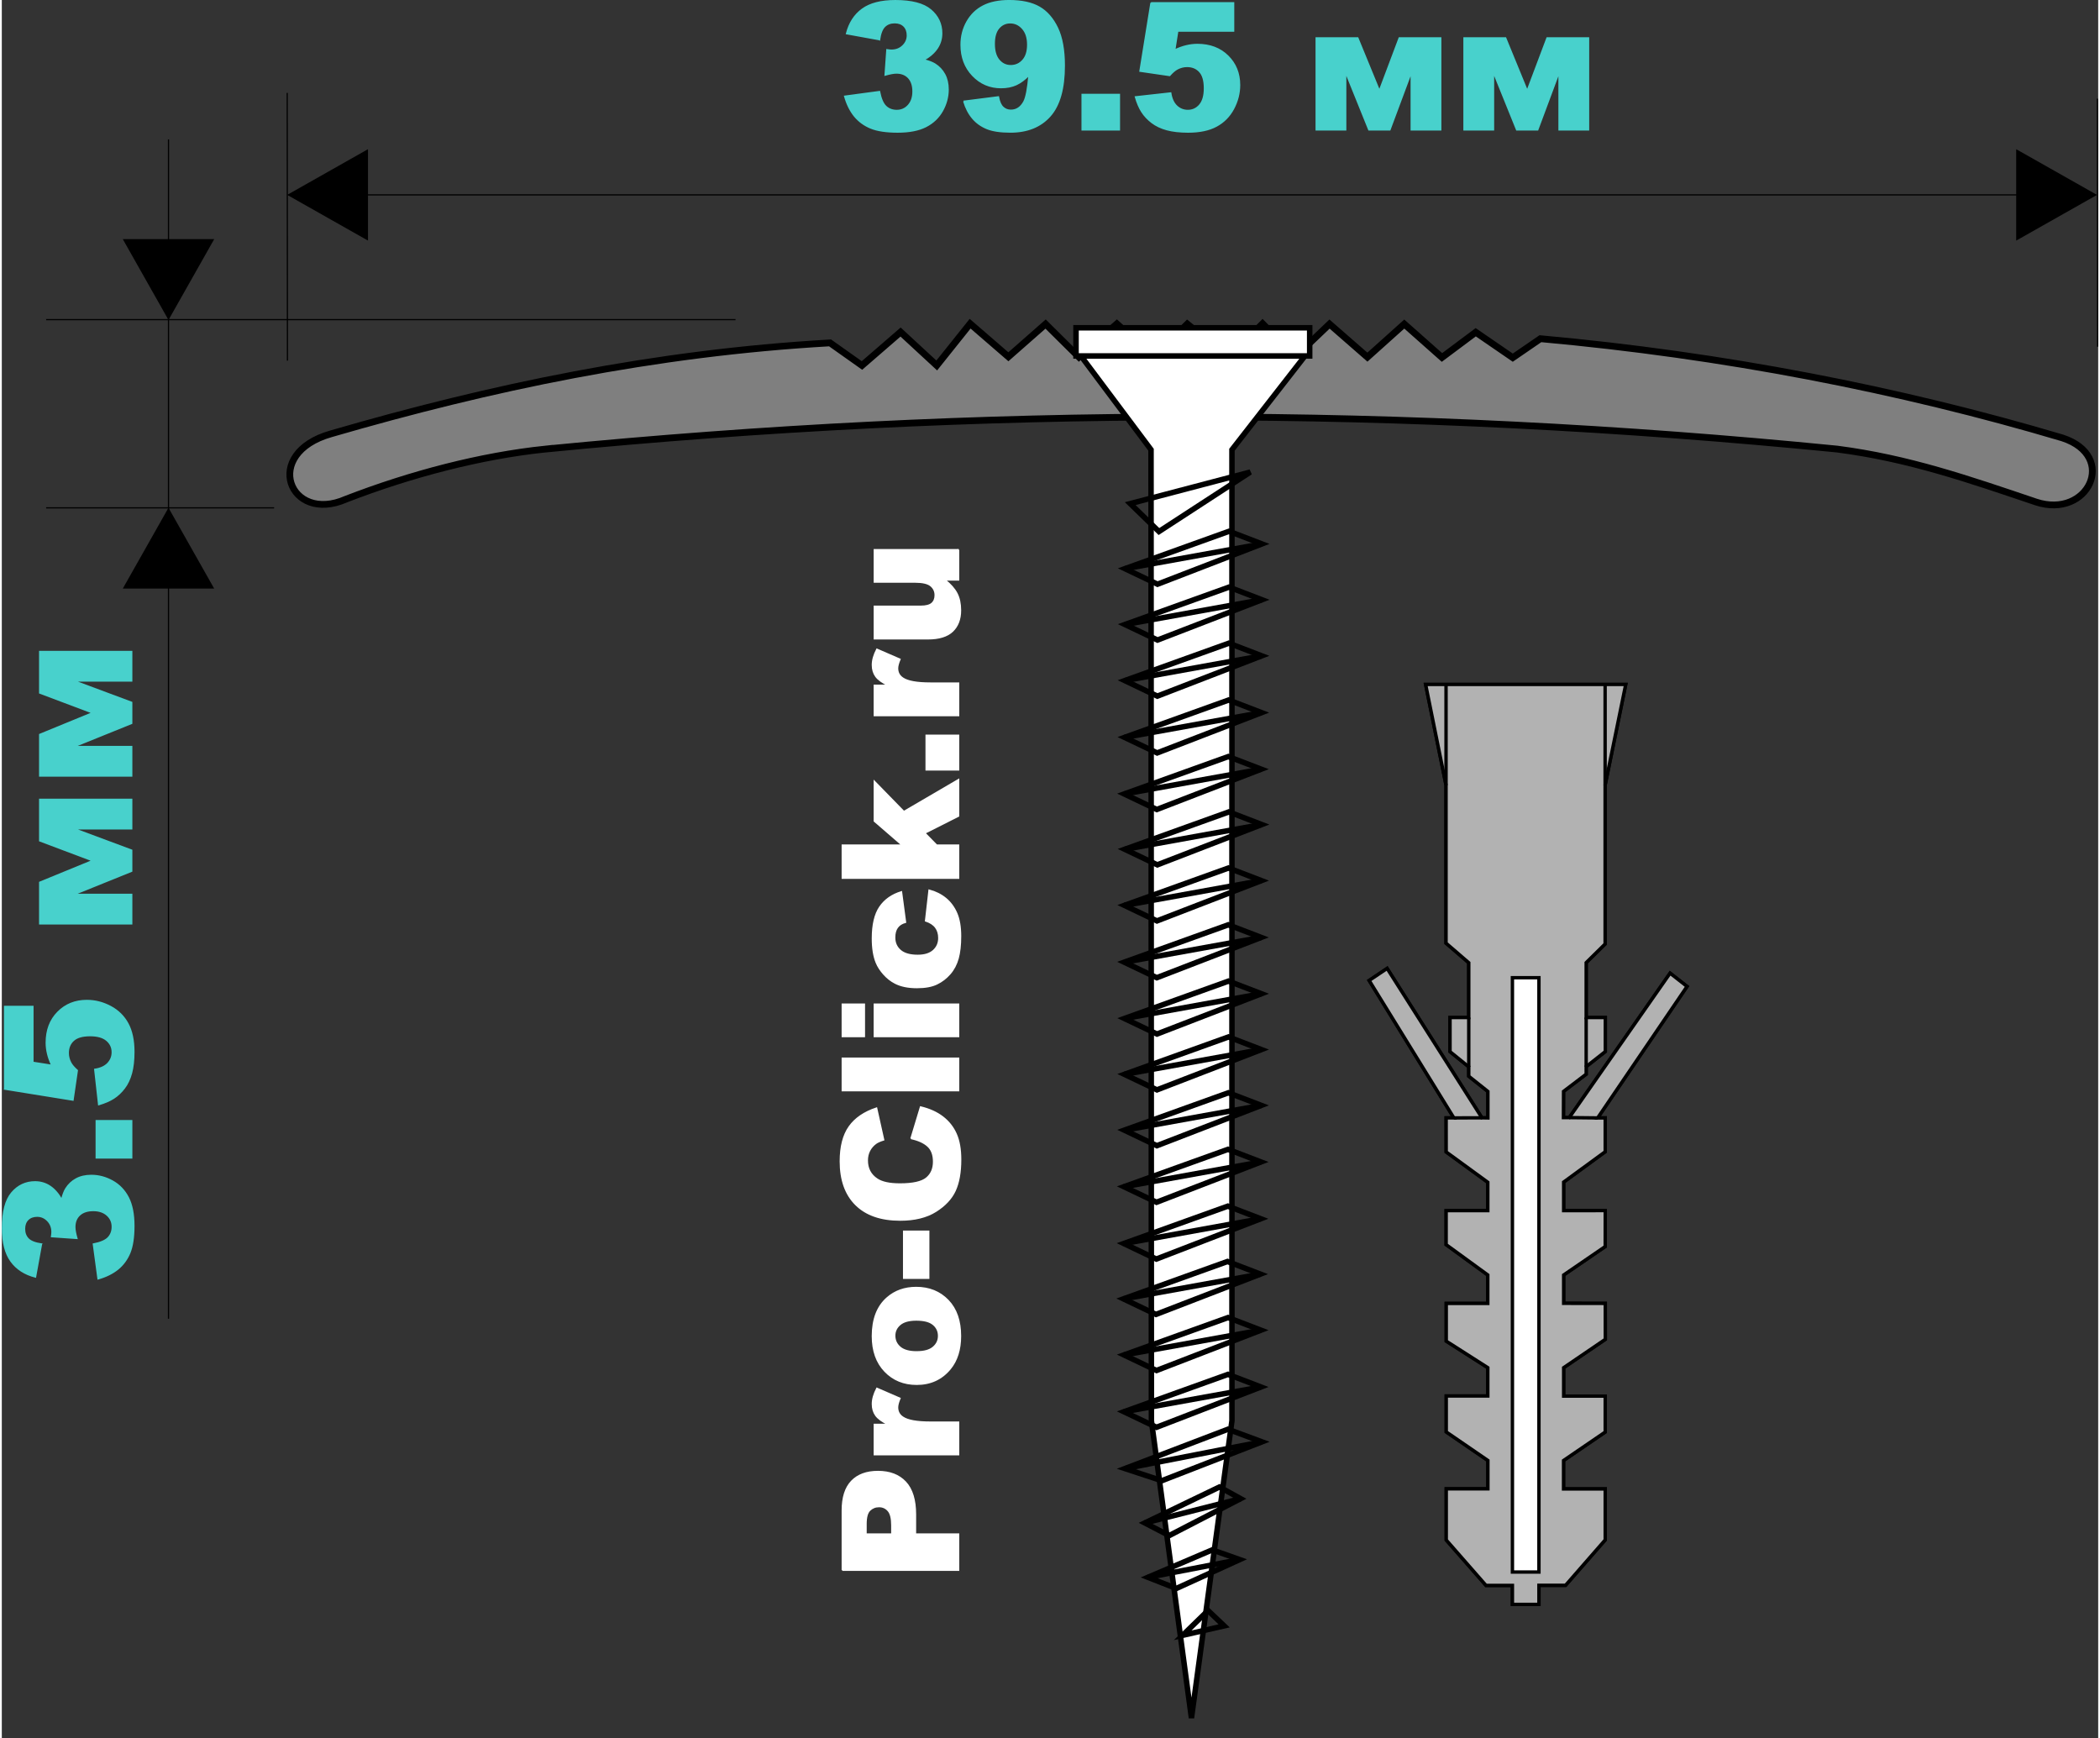 <?xml version="1.0" encoding="UTF-8"?>
<!DOCTYPE svg PUBLIC "-//W3C//DTD SVG 1.1//EN" "http://www.w3.org/Graphics/SVG/1.1/DTD/svg11.dtd">
<!-- Creator: CorelDRAW -->
<svg xmlns="http://www.w3.org/2000/svg" xml:space="preserve" width="331px" height="274px" style="shape-rendering:geometricPrecision; text-rendering:geometricPrecision; image-rendering:optimizeQuality; fill-rule:evenodd; clip-rule:evenodd"
viewBox="0 0 215.157 178.413"
 xmlns:xlink="http://www.w3.org/1999/xlink">
 <rect x="0" y="0" width="215.157" height="178.413" fill="#333333" stroke="none"/>
 <defs>
  <style type="text/css">
   <![CDATA[
    .str1 {stroke:black;stroke-width:0.122}
    .str2 {stroke:mediumturquoise;stroke-width:0.15}
    .str4 {stroke:white;stroke-width:0.15}
    .str5 {stroke:black;stroke-width:0.347}
    .str3 {stroke:black;stroke-width:0.563}
    .str0 {stroke:black;stroke-width:0.694}
    .fil5 {fill:none}
    .fil2 {fill:none;fill-rule:nonzero}
    .fil1 {fill:black}
    .fil0 {fill:#7F7F7F}
    .fil7 {fill:#B2B2B2}
    .fil4 {fill:white}
    .fil3 {fill:mediumturquoise;fill-rule:nonzero}
    .fil6 {fill:white;fill-rule:nonzero}
   ]]>
  </style>
 </defs>
 <g id="Слой_x0020_1">
  <path class="fil0 str0" d="M55.803 46.085c-6.646,0.696 -13.782,2.555 -20.487,5.146 -5.782,2.549 -8.709,-4.694 -1.499,-6.718 16.349,-4.751 33.126,-8.288 51.188,-9.323l3.276 2.319 3.962 -3.431 3.712 3.431 3.426 -4.288 3.926 3.395 3.819 -3.359 3.426 3.395 3.89 -3.413 3.801 3.413 3.426 -3.395 4.265 3.431 3.462 -3.466 3.355 3.395 3.515 -3.359 3.89 3.395 3.783 -3.395 3.868 3.429 3.466 -2.589 3.801 2.609 2.837 -1.947c18.714,1.692 36.821,5.205 53.572,10.184 5.734,1.871 2.653,8.351 -2.712,6.576 -6.901,-2.331 -13.085,-4.488 -20.415,-5.432 -44.416,-4.396 -87.676,-4.396 -132.555,0z"/>
  <polygon class="fil1 str1" points="12.522,60.345 21.692,60.345 17.107,52.237 "/>
  <line class="fil2 str1" x1="27.946" y1="52.12" x2="4.549" y2= "52.12" />
  <path class="fil3" d="M4.064 127.683l-0.613 3.371c-1.089,-0.281 -1.926,-0.819 -2.505,-1.617 -0.579,-0.798 -0.871,-1.924 -0.871,-3.383 0,-1.676 0.315,-2.887 0.949,-3.634 0.634,-0.747 1.432,-1.121 2.39,-1.121 0.564,0 1.074,0.152 1.529,0.454 0.458,0.305 0.858,0.762 1.201,1.375 0.125,-0.496 0.27,-0.875 0.434,-1.139 0.267,-0.424 0.619,-0.756 1.055,-0.992 0.434,-0.236 0.953,-0.356 1.559,-0.356 0.758,0 1.483,0.197 2.181,0.586 0.695,0.392 1.232,0.956 1.608,1.691 0.376,0.735 0.564,1.7 0.564,2.899 0,1.165 -0.139,2.086 -0.416,2.761 -0.279,0.675 -0.689,1.228 -1.222,1.665 -0.537,0.433 -1.21,0.768 -2.023,1.001l-0.479 -3.562c0.728,-0.141 1.235,-0.359 1.517,-0.654 0.279,-0.293 0.422,-0.669 0.422,-1.124 0,-0.478 -0.179,-0.879 -0.534,-1.196 -0.355,-0.317 -0.831,-0.478 -1.423,-0.478 -0.604,0 -1.071,0.155 -1.405,0.46 -0.331,0.308 -0.497,0.723 -0.497,1.249 0,0.278 0.073,0.663 0.212,1.153l-2.584 -0.182c0.03,-0.2 0.046,-0.353 0.046,-0.463 0,-0.469 -0.152,-0.858 -0.455,-1.171 -0.3,-0.311 -0.661,-0.466 -1.074,-0.466 -0.397,0 -0.716,0.116 -0.952,0.35 -0.237,0.233 -0.355,0.553 -0.355,0.962 0,0.421 0.13,0.762 0.385,1.025 0.258,0.263 0.71,0.439 1.356,0.535z"/>
  <polygon id="1" class="fil3" points="13.324,82.043 13.324,85.056 7.406,85.056 13.324,87.261 13.324,89.406 7.406,91.797 13.324,91.797 13.324,94.809 3.897,94.809 3.897,90.554 9.317,88.331 3.897,86.29 3.897,82.043 "/>
  <polygon id="12" class="fil3" points="13.324,66.872 13.324,69.884 7.406,69.884 13.324,72.089 13.324,74.235 7.406,76.626 13.324,76.626 13.324,79.638 3.897,79.638 3.897,75.383 9.317,73.159 3.897,71.118 3.897,66.872 "/>
  <polygon id="123" class="fil3" points="9.699,118.832 9.699,115.022 13.324,115.022 13.324,118.832 "/>
  <path id="1234" class="fil3" d="M0.296 111.765l0 -8.466 2.888 0 0 5.734 1.956 0.308c-0.191,-0.397 -0.334,-0.789 -0.428,-1.177 -0.094,-0.388 -0.142,-0.771 -0.142,-1.151 0,-1.285 0.394,-2.328 1.183,-3.126 0.789,-0.801 1.78,-1.201 2.975,-1.201 0.843,0 1.65,0.206 2.427,0.619 0.777,0.412 1.368,0.995 1.778,1.751 0.41,0.756 0.613,1.724 0.613,2.902 0,0.846 -0.082,1.572 -0.243,2.176 -0.164,0.603 -0.406,1.117 -0.731,1.542 -0.321,0.421 -0.688,0.765 -1.095,1.028 -0.41,0.263 -0.919,0.481 -1.529,0.657l-0.4 -3.607c0.585,-0.09 1.031,-0.293 1.338,-0.613 0.303,-0.323 0.458,-0.705 0.458,-1.147 0,-0.496 -0.191,-0.906 -0.573,-1.231 -0.382,-0.323 -0.952,-0.484 -1.711,-0.484 -0.777,0 -1.347,0.162 -1.708,0.49 -0.361,0.326 -0.54,0.762 -0.54,1.303 0,0.344 0.085,0.678 0.255,0.998 0.127,0.239 0.352,0.502 0.676,0.789l-0.443 3.036 -7.004 -1.129z"/>
  <path id="12345" class="fil2 str2" d="M4.064 127.683l-0.613 3.371c-1.089,-0.281 -1.926,-0.819 -2.505,-1.617 -0.579,-0.798 -0.871,-1.924 -0.871,-3.383 0,-1.676 0.315,-2.887 0.949,-3.634 0.634,-0.747 1.432,-1.121 2.39,-1.121 0.564,0 1.074,0.152 1.529,0.454 0.458,0.305 0.858,0.762 1.201,1.375 0.125,-0.496 0.27,-0.875 0.434,-1.139 0.267,-0.424 0.619,-0.756 1.055,-0.992 0.434,-0.236 0.953,-0.356 1.559,-0.356 0.758,0 1.483,0.197 2.181,0.586 0.695,0.392 1.232,0.956 1.608,1.691 0.376,0.735 0.564,1.7 0.564,2.899 0,1.165 -0.139,2.086 -0.416,2.761 -0.279,0.675 -0.689,1.228 -1.222,1.665 -0.537,0.433 -1.21,0.768 -2.023,1.001l-0.479 -3.562c0.728,-0.141 1.235,-0.359 1.517,-0.654 0.279,-0.293 0.422,-0.669 0.422,-1.124 0,-0.478 -0.179,-0.879 -0.534,-1.196 -0.355,-0.317 -0.831,-0.478 -1.423,-0.478 -0.604,0 -1.071,0.155 -1.405,0.46 -0.331,0.308 -0.497,0.723 -0.497,1.249 0,0.278 0.073,0.663 0.212,1.153l-2.584 -0.182c0.03,-0.2 0.046,-0.353 0.046,-0.463 0,-0.469 -0.152,-0.858 -0.455,-1.171 -0.3,-0.311 -0.661,-0.466 -1.074,-0.466 -0.397,0 -0.716,0.116 -0.952,0.35 -0.237,0.233 -0.355,0.553 -0.355,0.962 0,0.421 0.13,0.762 0.385,1.025 0.258,0.263 0.71,0.439 1.356,0.535z"/>
  <polygon id="123456" class="fil2 str2" points="13.324,82.043 13.324,85.056 7.406,85.056 13.324,87.261 13.324,89.406 7.406,91.797 13.324,91.797 13.324,94.809 3.897,94.809 3.897,90.554 9.317,88.331 3.897,86.29 3.897,82.043 "/>
  <polygon id="1234567" class="fil2 str2" points="13.324,66.872 13.324,69.884 7.406,69.884 13.324,72.089 13.324,74.235 7.406,76.626 13.324,76.626 13.324,79.638 3.897,79.638 3.897,75.383 9.317,73.159 3.897,71.118 3.897,66.872 "/>
  <polygon id="12345678" class="fil2 str2" points="9.699,118.832 9.699,115.022 13.324,115.022 13.324,118.832 "/>
  <path id="123456789" class="fil2 str2" d="M0.296 111.765l0 -8.466 2.888 0 0 5.734 1.956 0.308c-0.191,-0.397 -0.334,-0.789 -0.428,-1.177 -0.094,-0.388 -0.142,-0.771 -0.142,-1.151 0,-1.285 0.394,-2.328 1.183,-3.126 0.789,-0.801 1.78,-1.201 2.975,-1.201 0.843,0 1.65,0.206 2.427,0.619 0.777,0.412 1.368,0.995 1.778,1.751 0.41,0.756 0.613,1.724 0.613,2.902 0,0.846 -0.082,1.572 -0.243,2.176 -0.164,0.603 -0.406,1.117 -0.731,1.542 -0.321,0.421 -0.688,0.765 -1.095,1.028 -0.41,0.263 -0.919,0.481 -1.529,0.657l-0.4 -3.607c0.585,-0.09 1.031,-0.293 1.338,-0.613 0.303,-0.323 0.458,-0.705 0.458,-1.147 0,-0.496 -0.191,-0.906 -0.573,-1.231 -0.382,-0.323 -0.952,-0.484 -1.711,-0.484 -0.777,0 -1.347,0.162 -1.708,0.49 -0.361,0.326 -0.54,0.762 -0.54,1.303 0,0.344 0.085,0.678 0.255,0.998 0.127,0.239 0.352,0.502 0.676,0.789l-0.443 3.036 -7.004 -1.129z"/>
  <g id="_103658696">
   <polygon id="_103892704" class="fil4 str3" points="133.741,36.538 110.755,36.538 117.948,46.154 117.985,145.808 122.097,176.322 126.252,145.808 126.252,46.154 "/>
   <polygon id="_103893568" class="fil4 str3" points="110.249,33.641 134.23,33.641 134.23,36.531 110.249,36.531 "/>
   <polygon id="_103893592" class="fil5 str3" points="115.812,51.687 118.759,54.552 128.139,48.448 "/>
   <polygon id="_103893976" class="fil5 str3" points="115.275,58.364 125.952,54.527 129.326,55.823 118.612,59.958 "/>
   <polygon id="_103892104" class="fil5 str3" points="115.275,64.094 125.952,60.257 129.326,61.553 118.612,65.688 "/>
   <polygon id="_103893328" class="fil5 str3" points="115.256,69.849 125.933,66.013 129.307,67.308 118.593,71.444 "/>
   <polygon id="_103892032" class="fil5 str3" points="115.237,75.679 125.915,71.842 129.288,73.138 118.575,77.273 "/>
   <polygon id="_103892464" class="fil5 str3" points="115.201,81.484 125.879,77.647 129.252,78.942 118.537,83.078 "/>
   <polygon id="_103892824" class="fil5 str3" points="115.256,87.164 125.934,83.327 129.307,84.623 118.593,88.758 "/>
   <polygon id="_103893256" class="fil5 str3" points="115.219,92.919 125.896,89.083 129.271,90.378 118.556,94.513 "/>
   <polygon id="_103892920" class="fil5 str3" points="115.201,98.749 125.879,94.912 129.252,96.208 118.537,100.343 "/>
   <polygon id="_103893400" class="fil5 str3" points="115.219,104.529 125.896,100.692 129.271,101.987 118.556,106.123 "/>
   <polygon id="_103893952" class="fil5 str3" points="115.219,110.259 125.896,106.421 129.271,107.718 118.556,111.853 "/>
   <polygon id="_103893472" class="fil5 str3" points="115.21,115.989 125.888,112.152 129.261,113.447 118.547,117.583 "/>
   <polygon id="_103797064" class="fil5 str3" points="115.173,121.793 125.85,117.957 129.224,119.252 118.51,123.388 "/>
   <polygon id="_103796944" class="fil5 str3" points="115.155,127.623 125.832,123.787 129.206,125.082 118.491,129.217 "/>
   <polygon id="_103797712" class="fil5 str3" points="115.118,133.303 125.795,129.467 129.169,130.763 118.454,134.898 "/>
   <polygon id="_103796968" class="fil5 str3" points="115.173,139.058 125.85,135.222 129.224,136.517 118.51,140.653 "/>
   <polygon id="_103797424" class="fil5 str3" points="115.173,144.888 125.85,141.051 129.224,142.347 118.51,146.482 "/>
   <polygon id="_103796488" class="fil5 str3" points="115.275,150.718 119.053,151.965 129.326,147.977 125.841,146.682 "/>
   <polygon id="_103796320" class="fil5 str3" points="117.314,156.299 119.812,157.595 127.139,153.807 124.969,152.611 "/>
   <polygon id="_103795792" class="fil5 str3" points="117.629,161.88 120.544,163.024 127.046,160.061 124.229,159.064 "/>
   <polygon id="_103684168" class="fil5 str3" points="121.192,167.833 123.798,165.291 125.451,166.862 "/>
   <line id="_103892128" class="fil5 str3" x1="115.275" y1="58.364" x2="129.326" y2= "55.823" />
   <line id="_103796632" class="fil5 str3" x1="115.275" y1="64.094" x2="129.326" y2= "61.553" />
   <line id="_103682760" class="fil5 str3" x1="129.307" y1="67.308" x2="115.256" y2= "69.849" />
   <line id="_103683720" class="fil5 str3" x1="115.237" y1="75.679" x2="129.288" y2= "73.138" />
   <line id="_103684104" class="fil5 str3" x1="115.201" y1="81.484" x2="129.252" y2= "78.942" />
   <line id="_103686856" class="fil5 str3" x1="115.256" y1="87.164" x2="129.307" y2= "84.623" />
   <line id="_103892224" class="fil5 str3" x1="115.219" y1="92.919" x2="129.271" y2= "90.378" />
   <line id="_103893880" class="fil5 str3" x1="115.201" y1="98.749" x2="129.252" y2= "96.208" />
   <line id="_103419016" class="fil5 str3" x1="115.219" y1="104.529" x2="129.271" y2= "101.987" />
   <line id="_79920520" class="fil5 str3" x1="115.219" y1="110.259" x2="129.271" y2= "107.718" />
   <line id="_103795936" class="fil5 str3" x1="115.21" y1="115.989" x2="129.261" y2= "113.447" />
   <line id="_103658936" class="fil5 str3" x1="115.173" y1="121.793" x2="129.224" y2= "119.252" />
   <line id="_103685296" class="fil5 str3" x1="115.155" y1="127.623" x2="129.206" y2= "125.082" />
   <line id="_103796800" class="fil5 str3" x1="115.118" y1="133.303" x2="129.169" y2= "130.763" />
   <line id="_103658792" class="fil5 str3" x1="115.173" y1="139.058" x2="129.224" y2= "136.517" />
   <line id="_103658648" class="fil5 str3" x1="115.173" y1="144.888" x2="129.224" y2= "142.347" />
   <line id="_103687672" class="fil5 str3" x1="115.275" y1="150.718" x2="129.326" y2= "147.977" />
   <line id="_103658960" class="fil5 str3" x1="117.314" y1="156.299" x2="127.139" y2= "153.807" />
   <line id="_103697888" class="fil5 str3" x1="117.629" y1="161.88" x2="127.046" y2= "160.061" />
  </g>
  <path class="fil3" d="M90.073 4.064l-3.371 -0.613c0.281,-1.089 0.819,-1.926 1.617,-2.505 0.798,-0.579 1.924,-0.871 3.383,-0.871 1.676,0 2.887,0.315 3.634,0.949 0.747,0.634 1.121,1.432 1.121,2.39 0,0.564 -0.152,1.074 -0.454,1.529 -0.305,0.458 -0.762,0.858 -1.375,1.201 0.496,0.125 0.875,0.27 1.139,0.434 0.424,0.267 0.756,0.619 0.992,1.055 0.236,0.434 0.356,0.953 0.356,1.559 0,0.758 -0.197,1.483 -0.586,2.181 -0.392,0.695 -0.956,1.232 -1.691,1.608 -0.735,0.376 -1.7,0.564 -2.899,0.564 -1.165,0 -2.086,-0.139 -2.761,-0.416 -0.676,-0.279 -1.228,-0.689 -1.665,-1.222 -0.433,-0.537 -0.768,-1.21 -1.001,-2.023l3.562 -0.479c0.14,0.728 0.359,1.235 0.654,1.517 0.293,0.279 0.669,0.422 1.124,0.422 0.478,0 0.879,-0.179 1.196,-0.534 0.317,-0.355 0.478,-0.831 0.478,-1.423 0,-0.604 -0.155,-1.071 -0.46,-1.405 -0.308,-0.331 -0.723,-0.497 -1.249,-0.497 -0.278,0 -0.663,0.073 -1.153,0.212l0.182 -2.584c0.2,0.03 0.353,0.046 0.463,0.046 0.469,0 0.858,-0.152 1.171,-0.455 0.311,-0.3 0.466,-0.661 0.466,-1.074 0,-0.397 -0.117,-0.716 -0.35,-0.952 -0.233,-0.237 -0.553,-0.355 -0.962,-0.355 -0.421,0 -0.762,0.13 -1.025,0.385 -0.263,0.258 -0.439,0.71 -0.535,1.356z"/>
  <path id="1" class="fil3" d="M98.733 10.4l3.544 -0.452c0.096,0.503 0.251,0.858 0.475,1.065 0.221,0.209 0.493,0.312 0.813,0.312 0.571,0 1.019,-0.294 1.339,-0.88 0.233,-0.434 0.409,-1.35 0.526,-2.748 -0.427,0.446 -0.864,0.77 -1.312,0.98 -0.452,0.206 -0.971,0.309 -1.56,0.309 -1.15,0 -2.119,-0.413 -2.911,-1.244 -0.792,-0.828 -1.186,-1.877 -1.186,-3.145 0,-0.864 0.2,-1.653 0.604,-2.363 0.404,-0.713 0.956,-1.25 1.665,-1.614 0.705,-0.364 1.593,-0.546 2.659,-0.546 1.285,0 2.316,0.224 3.093,0.67 0.774,0.446 1.395,1.159 1.859,2.132 0.463,0.974 0.696,2.263 0.696,3.861 0,2.351 -0.487,4.074 -1.461,5.169 -0.974,1.092 -2.325,1.638 -4.055,1.638 -1.019,0 -1.826,-0.118 -2.414,-0.358 -0.589,-0.243 -1.082,-0.591 -1.47,-1.055 -0.392,-0.461 -0.693,-1.037 -0.902,-1.732zm6.565 -5.812c0,-0.704 -0.173,-1.256 -0.526,-1.656 -0.35,-0.4 -0.774,-0.601 -1.276,-0.601 -0.475,0 -0.867,0.182 -1.177,0.543 -0.314,0.361 -0.469,0.904 -0.469,1.626 0,0.728 0.161,1.286 0.484,1.671 0.326,0.385 0.729,0.576 1.213,0.576 0.502,0 0.92,-0.185 1.252,-0.561 0.332,-0.373 0.499,-0.904 0.499,-1.598z"/>
  <polygon id="12" class="fil3" points="110.883,9.699 114.693,9.699 114.693,13.324 110.883,13.324 "/>
  <path id="123" class="fil3" d="M117.95 0.296l8.466 0 0 2.888 -5.734 0 -0.308 1.956c0.397,-0.191 0.789,-0.334 1.177,-0.428 0.388,-0.094 0.771,-0.142 1.151,-0.142 1.285,0 2.328,0.394 3.126,1.183 0.801,0.789 1.201,1.78 1.201,2.975 0,0.843 -0.206,1.65 -0.619,2.427 -0.412,0.777 -0.995,1.368 -1.751,1.778 -0.756,0.41 -1.724,0.613 -2.902,0.613 -0.846,0 -1.572,-0.082 -2.176,-0.243 -0.604,-0.164 -1.117,-0.406 -1.542,-0.731 -0.421,-0.321 -0.765,-0.688 -1.028,-1.095 -0.263,-0.41 -0.481,-0.919 -0.657,-1.529l3.607 -0.4c0.09,0.585 0.293,1.031 0.613,1.338 0.323,0.303 0.705,0.458 1.148,0.458 0.496,0 0.905,-0.191 1.231,-0.573 0.323,-0.382 0.484,-0.952 0.484,-1.711 0,-0.777 -0.161,-1.347 -0.49,-1.708 -0.326,-0.361 -0.762,-0.54 -1.303,-0.54 -0.344,0 -0.678,0.085 -0.998,0.255 -0.239,0.127 -0.502,0.352 -0.789,0.676l-3.036 -0.443 1.13 -7.004z"/>
  <polygon id="1234" class="fil3" points="147.672,13.324 144.66,13.324 144.66,7.406 142.455,13.324 140.309,13.324 137.918,7.406 137.918,13.324 134.906,13.324 134.906,3.897 139.161,3.897 141.385,9.317 143.426,3.897 147.672,3.897 "/>
  <polygon id="12345" class="fil3" points="162.843,13.324 159.831,13.324 159.831,7.406 157.626,13.324 155.48,13.324 153.089,7.406 153.089,13.324 150.077,13.324 150.077,3.897 154.333,3.897 156.556,9.317 158.597,3.897 162.843,3.897 "/>
  <path id="123456" class="fil2 str2" d="M90.073 4.064l-3.371 -0.613c0.281,-1.089 0.819,-1.926 1.617,-2.505 0.798,-0.579 1.924,-0.871 3.383,-0.871 1.676,0 2.887,0.315 3.634,0.949 0.747,0.634 1.121,1.432 1.121,2.39 0,0.564 -0.152,1.074 -0.454,1.529 -0.305,0.458 -0.762,0.858 -1.375,1.201 0.496,0.125 0.875,0.27 1.139,0.434 0.424,0.267 0.756,0.619 0.992,1.055 0.236,0.434 0.356,0.953 0.356,1.559 0,0.758 -0.197,1.483 -0.586,2.181 -0.392,0.695 -0.956,1.232 -1.691,1.608 -0.735,0.376 -1.7,0.564 -2.899,0.564 -1.165,0 -2.086,-0.139 -2.761,-0.416 -0.676,-0.279 -1.228,-0.689 -1.665,-1.222 -0.433,-0.537 -0.768,-1.21 -1.001,-2.023l3.562 -0.479c0.14,0.728 0.359,1.235 0.654,1.517 0.293,0.279 0.669,0.422 1.124,0.422 0.478,0 0.879,-0.179 1.196,-0.534 0.317,-0.355 0.478,-0.831 0.478,-1.423 0,-0.604 -0.155,-1.071 -0.46,-1.405 -0.308,-0.331 -0.723,-0.497 -1.249,-0.497 -0.278,0 -0.663,0.073 -1.153,0.212l0.182 -2.584c0.2,0.03 0.353,0.046 0.463,0.046 0.469,0 0.858,-0.152 1.171,-0.455 0.311,-0.3 0.466,-0.661 0.466,-1.074 0,-0.397 -0.117,-0.716 -0.35,-0.952 -0.233,-0.237 -0.553,-0.355 -0.962,-0.355 -0.421,0 -0.762,0.13 -1.025,0.385 -0.263,0.258 -0.439,0.71 -0.535,1.356z"/>
  <path id="1234567" class="fil2 str2" d="M98.733 10.4l3.544 -0.452c0.096,0.503 0.251,0.858 0.475,1.065 0.221,0.209 0.493,0.312 0.813,0.312 0.571,0 1.019,-0.294 1.339,-0.88 0.233,-0.434 0.409,-1.35 0.526,-2.748 -0.427,0.446 -0.864,0.77 -1.312,0.98 -0.452,0.206 -0.971,0.309 -1.56,0.309 -1.15,0 -2.119,-0.413 -2.911,-1.244 -0.792,-0.828 -1.186,-1.877 -1.186,-3.145 0,-0.864 0.2,-1.653 0.604,-2.363 0.404,-0.713 0.956,-1.25 1.665,-1.614 0.705,-0.364 1.593,-0.546 2.659,-0.546 1.285,0 2.316,0.224 3.093,0.67 0.774,0.446 1.395,1.159 1.859,2.132 0.463,0.974 0.696,2.263 0.696,3.861 0,2.351 -0.487,4.074 -1.461,5.169 -0.974,1.092 -2.325,1.638 -4.055,1.638 -1.019,0 -1.826,-0.118 -2.414,-0.358 -0.589,-0.243 -1.082,-0.591 -1.47,-1.055 -0.392,-0.461 -0.693,-1.037 -0.902,-1.732zm6.565 -5.812c0,-0.704 -0.173,-1.256 -0.526,-1.656 -0.35,-0.4 -0.774,-0.601 -1.276,-0.601 -0.475,0 -0.867,0.182 -1.177,0.543 -0.314,0.361 -0.469,0.904 -0.469,1.626 0,0.728 0.161,1.286 0.484,1.671 0.326,0.385 0.729,0.576 1.213,0.576 0.502,0 0.92,-0.185 1.252,-0.561 0.332,-0.373 0.499,-0.904 0.499,-1.598z"/>
  <polygon id="12345678" class="fil2 str2" points="110.883,9.699 114.693,9.699 114.693,13.324 110.883,13.324 "/>
  <path id="123456789" class="fil2 str2" d="M117.95 0.296l8.466 0 0 2.888 -5.734 0 -0.308 1.956c0.397,-0.191 0.789,-0.334 1.177,-0.428 0.388,-0.094 0.771,-0.142 1.151,-0.142 1.285,0 2.328,0.394 3.126,1.183 0.801,0.789 1.201,1.78 1.201,2.975 0,0.843 -0.206,1.65 -0.619,2.427 -0.412,0.777 -0.995,1.368 -1.751,1.778 -0.756,0.41 -1.724,0.613 -2.902,0.613 -0.846,0 -1.572,-0.082 -2.176,-0.243 -0.604,-0.164 -1.117,-0.406 -1.542,-0.731 -0.421,-0.321 -0.765,-0.688 -1.028,-1.095 -0.263,-0.41 -0.481,-0.919 -0.657,-1.529l3.607 -0.4c0.09,0.585 0.293,1.031 0.613,1.338 0.323,0.303 0.705,0.458 1.148,0.458 0.496,0 0.905,-0.191 1.231,-0.573 0.323,-0.382 0.484,-0.952 0.484,-1.711 0,-0.777 -0.161,-1.347 -0.49,-1.708 -0.326,-0.361 -0.762,-0.54 -1.303,-0.54 -0.344,0 -0.678,0.085 -0.998,0.255 -0.239,0.127 -0.502,0.352 -0.789,0.676l-3.036 -0.443 1.13 -7.004z"/>
  <polygon id="12345678910" class="fil2 str2" points="147.672,13.324 144.66,13.324 144.66,7.406 142.455,13.324 140.309,13.324 137.918,7.406 137.918,13.324 134.906,13.324 134.906,3.897 139.161,3.897 141.385,9.317 143.426,3.897 147.672,3.897 "/>
  <polygon id="1234567891011" class="fil2 str2" points="162.843,13.324 159.831,13.324 159.831,7.406 157.626,13.324 155.48,13.324 153.089,7.406 153.089,13.324 150.077,13.324 150.077,3.897 154.333,3.897 156.556,9.317 158.597,3.897 162.843,3.897 "/>
  <line class="fil5 str1" x1="29.316" y1="37.016" x2="29.292" y2= "9.536" />
  <line class="fil5 str1" x1="37.521" y1="20" x2="206.804" y2= "20" />
  <polygon class="fil1 str1" points="37.521,24.586 37.521,15.416 29.413,20.001 "/>
  <line class="fil2 str1" x1="75.305" y1="32.804" x2="4.549" y2= "32.804" />
  <line class="fil2 str1" x1="17.107" y1="14.307" x2="17.107" y2= "135.34" />
  <polygon class="fil1 str1" points="21.693,24.605 12.523,24.605 17.108,32.714 "/>
  <line class="fil5 str1" x1="215.097" y1="35.58" x2="215.073" y2= "10.124" />
  <polygon class="fil1 str1" points="206.804,15.418 206.804,24.588 214.912,20.003 "/>
  <path class="fil6" d="M86.267 161.144l0 -6.124c0,-1.333 0.316,-2.332 0.952,-2.996 0.633,-0.664 1.538,-0.997 2.707,-0.997 1.205,0 2.146,0.361 2.823,1.085 0.677,0.725 1.016,1.829 1.016,3.315l0 2.016 4.425 0 0 3.701 -11.924 0zm5.083 -3.701l0 -0.902c0,-0.711 -0.122,-1.208 -0.369,-1.496 -0.247,-0.286 -0.563,-0.43 -0.947,-0.43 -0.375,0 -0.691,0.125 -0.952,0.375 -0.261,0.247 -0.391,0.716 -0.391,1.405l0 1.049 2.659 0z"/>
  <path id="1" class="fil6" d="M89.554 149.287l0 -3.098 1.413 0c-0.611,-0.3 -1.033,-0.608 -1.263,-0.924 -0.23,-0.317 -0.347,-0.708 -0.347,-1.174 0,-0.489 0.153,-1.022 0.455,-1.602l2.36 1.024c-0.164,0.389 -0.244,0.7 -0.244,0.927 0,0.433 0.18,0.769 0.539,1.008 0.502,0.342 1.446,0.513 2.829,0.513l2.896 0 0 3.326 -8.637 0z"/>
  <path id="12" class="fil6" d="M93.896 142.063c-1.316,0 -2.404,-0.444 -3.256,-1.333 -0.855,-0.891 -1.283,-2.091 -1.283,-3.603 0,-1.73 0.502,-3.037 1.505,-3.92 0.808,-0.711 1.804,-1.066 2.987,-1.066 1.327,0 2.415,0.441 3.265,1.321 0.847,0.88 1.272,2.099 1.272,3.656 0,1.388 -0.353,2.51 -1.058,3.368 -0.872,1.052 -2.015,1.577 -3.431,1.577zm-0.008 -3.318c0.772,0 1.341,-0.155 1.707,-0.469 0.369,-0.311 0.555,-0.703 0.555,-1.174 0,-0.478 -0.183,-0.869 -0.547,-1.174 -0.364,-0.308 -0.944,-0.461 -1.749,-0.461 -0.747,0 -1.305,0.155 -1.671,0.464 -0.364,0.308 -0.547,0.691 -0.547,1.147 0,0.483 0.186,0.883 0.555,1.196 0.372,0.314 0.938,0.472 1.696,0.472z"/>
  <polygon id="123" class="fil6" points="92.564,131.181 92.564,126.367 95.126,126.367 95.126,131.181 "/>
  <path id="1234" class="fil6" d="M93.319 116.842l0.977 -3.229c0.905,0.217 1.66,0.558 2.268,1.024 0.608,0.466 1.066,1.047 1.374,1.738 0.311,0.691 0.464,1.571 0.464,2.637 0,1.296 -0.189,2.357 -0.563,3.176 -0.378,0.822 -1.041,1.533 -1.991,2.129 -0.949,0.594 -2.163,0.894 -3.642,0.894 -1.974,0 -3.492,-0.525 -4.55,-1.574 -1.06,-1.049 -1.591,-2.535 -1.591,-4.453 0,-1.502 0.303,-2.682 0.911,-3.542 0.608,-0.861 1.541,-1.499 2.798,-1.915l0.725 3.254c-0.364,0.114 -0.63,0.233 -0.8,0.358 -0.28,0.205 -0.497,0.458 -0.65,0.755 -0.153,0.3 -0.228,0.633 -0.228,1.002 0,0.833 0.336,1.474 1.008,1.918 0.5,0.336 1.283,0.505 2.351,0.505 1.324,0 2.229,-0.203 2.721,-0.603 0.491,-0.403 0.736,-0.966 0.736,-1.691 0,-0.705 -0.197,-1.238 -0.594,-1.599 -0.394,-0.361 -0.969,-0.622 -1.724,-0.786z"/>
  <polygon id="12345" class="fil6" points="86.267,111.93 86.267,108.61 98.191,108.61 98.191,111.93 "/>
  <path id="123456" class="fil6" d="M86.267 106.375l0 -3.312 2.254 0 0 3.312 -2.254 0zm3.287 0l0 -3.312 8.637 0 0 3.312 -8.637 0z"/>
  <path id="1234567" class="fil6" d="M94.815 94.507l0.358 -3.145c0.655,0.172 1.224,0.458 1.705,0.852 0.48,0.397 0.852,0.902 1.119,1.519 0.264,0.614 0.397,1.396 0.397,2.346 0,0.916 -0.086,1.68 -0.255,2.287 -0.172,0.611 -0.447,1.136 -0.83,1.574 -0.383,0.441 -0.83,0.786 -1.346,1.033 -0.514,0.25 -1.197,0.375 -2.049,0.375 -0.888,0 -1.63,-0.15 -2.221,-0.455 -0.433,-0.222 -0.822,-0.525 -1.166,-0.911 -0.344,-0.386 -0.602,-0.78 -0.769,-1.188 -0.266,-0.644 -0.4,-1.471 -0.4,-2.479 0,-1.41 0.253,-2.485 0.758,-3.226 0.502,-0.738 1.241,-1.26 2.213,-1.557l0.414 3.115c-0.369,0.097 -0.647,0.275 -0.833,0.533 -0.189,0.258 -0.28,0.602 -0.28,1.038 0,0.547 0.197,0.991 0.589,1.33 0.394,0.339 0.988,0.508 1.785,0.508 0.711,0 1.249,-0.169 1.619,-0.505 0.369,-0.336 0.552,-0.764 0.552,-1.285 0,-0.433 -0.111,-0.797 -0.333,-1.094 -0.222,-0.294 -0.564,-0.516 -1.024,-0.664z"/>
  <polygon id="12345678" class="fil6" points="86.267,90.126 86.267,86.742 92.416,86.742 89.554,84.268 89.554,80.193 92.58,83.294 98.191,80.015 98.191,83.749 94.726,85.498 95.945,86.742 98.191,86.742 98.191,90.126 "/>
  <polygon id="123456789" class="fil6" points="94.873,79.008 94.873,75.468 98.191,75.468 98.191,79.008 "/>
  <path id="12345678910" class="fil6" d="M89.554 73.436l0 -3.098 1.413 0c-0.611,-0.3 -1.033,-0.608 -1.263,-0.924 -0.23,-0.317 -0.347,-0.708 -0.347,-1.174 0,-0.489 0.153,-1.022 0.455,-1.602l2.36 1.024c-0.164,0.389 -0.244,0.7 -0.244,0.927 0,0.433 0.18,0.769 0.539,1.008 0.502,0.342 1.446,0.513 2.829,0.513l2.896 0 0 3.326 -8.637 0z"/>
  <path id="1234567891011" class="fil6" d="M98.191 56.42l0 3.093 -1.399 0c0.575,0.461 0.985,0.924 1.227,1.394 0.244,0.469 0.367,1.047 0.367,1.73 0,0.911 -0.272,1.624 -0.816,2.143 -0.544,0.516 -1.385,0.775 -2.518,0.775l-5.497 0 0 -3.326 4.75 0c0.541,0 0.927,-0.1 1.155,-0.3 0.228,-0.203 0.341,-0.483 0.341,-0.847 0,-0.397 -0.153,-0.719 -0.455,-0.972 -0.305,-0.253 -0.85,-0.378 -1.635,-0.378l-4.156 0 0 -3.312 8.637 0z"/>
  <path id="123456789101112" class="fil2 str4" d="M86.267 161.144l0 -6.124c0,-1.333 0.316,-2.332 0.952,-2.996 0.633,-0.664 1.538,-0.997 2.707,-0.997 1.205,0 2.146,0.361 2.823,1.085 0.677,0.725 1.016,1.829 1.016,3.315l0 2.016 4.425 0 0 3.701 -11.924 0zm5.083 -3.701l0 -0.902c0,-0.711 -0.122,-1.208 -0.369,-1.496 -0.247,-0.286 -0.563,-0.43 -0.947,-0.43 -0.375,0 -0.691,0.125 -0.952,0.375 -0.261,0.247 -0.391,0.716 -0.391,1.405l0 1.049 2.659 0z"/>
  <path id="12345678910111213" class="fil2 str4" d="M89.554 149.287l0 -3.098 1.413 0c-0.611,-0.3 -1.033,-0.608 -1.263,-0.924 -0.23,-0.317 -0.347,-0.708 -0.347,-1.174 0,-0.489 0.153,-1.022 0.455,-1.602l2.36 1.024c-0.164,0.389 -0.244,0.7 -0.244,0.927 0,0.433 0.18,0.769 0.539,1.008 0.502,0.342 1.446,0.513 2.829,0.513l2.896 0 0 3.326 -8.637 0z"/>
  <path id="1234567891011121314" class="fil2 str4" d="M93.896 142.063c-1.316,0 -2.404,-0.444 -3.256,-1.333 -0.855,-0.891 -1.283,-2.091 -1.283,-3.603 0,-1.73 0.502,-3.037 1.505,-3.92 0.808,-0.711 1.804,-1.066 2.987,-1.066 1.327,0 2.415,0.441 3.265,1.321 0.847,0.88 1.272,2.099 1.272,3.656 0,1.388 -0.353,2.51 -1.058,3.368 -0.872,1.052 -2.015,1.577 -3.431,1.577zm-0.008 -3.318c0.772,0 1.341,-0.155 1.707,-0.469 0.369,-0.311 0.555,-0.703 0.555,-1.174 0,-0.478 -0.183,-0.869 -0.547,-1.174 -0.364,-0.308 -0.944,-0.461 -1.749,-0.461 -0.747,0 -1.305,0.155 -1.671,0.464 -0.364,0.308 -0.547,0.691 -0.547,1.147 0,0.483 0.186,0.883 0.555,1.196 0.372,0.314 0.938,0.472 1.696,0.472z"/>
  <polygon id="123456789101112131415" class="fil2 str4" points="92.564,131.181 92.564,126.367 95.126,126.367 95.126,131.181 "/>
  <path id="12345678910111213141516" class="fil2 str4" d="M93.319 116.842l0.977 -3.229c0.905,0.217 1.66,0.558 2.268,1.024 0.608,0.466 1.066,1.047 1.374,1.738 0.311,0.691 0.464,1.571 0.464,2.637 0,1.296 -0.189,2.357 -0.563,3.176 -0.378,0.822 -1.041,1.533 -1.991,2.129 -0.949,0.594 -2.163,0.894 -3.642,0.894 -1.974,0 -3.492,-0.525 -4.55,-1.574 -1.06,-1.049 -1.591,-2.535 -1.591,-4.453 0,-1.502 0.303,-2.682 0.911,-3.542 0.608,-0.861 1.541,-1.499 2.798,-1.915l0.725 3.254c-0.364,0.114 -0.63,0.233 -0.8,0.358 -0.28,0.205 -0.497,0.458 -0.65,0.755 -0.153,0.3 -0.228,0.633 -0.228,1.002 0,0.833 0.336,1.474 1.008,1.918 0.5,0.336 1.283,0.505 2.351,0.505 1.324,0 2.229,-0.203 2.721,-0.603 0.491,-0.403 0.736,-0.966 0.736,-1.691 0,-0.705 -0.197,-1.238 -0.594,-1.599 -0.394,-0.361 -0.969,-0.622 -1.724,-0.786z"/>
  <polygon id="1234567891011121314151617" class="fil2 str4" points="86.267,111.93 86.267,108.61 98.191,108.61 98.191,111.93 "/>
  <path id="123456789101112131415161718" class="fil2 str4" d="M86.267 106.375l0 -3.312 2.254 0 0 3.312 -2.254 0zm3.287 0l0 -3.312 8.637 0 0 3.312 -8.637 0z"/>
  <path id="12345678910111213141516171819" class="fil2 str4" d="M94.815 94.507l0.358 -3.145c0.655,0.172 1.224,0.458 1.705,0.852 0.48,0.397 0.852,0.902 1.119,1.519 0.264,0.614 0.397,1.396 0.397,2.346 0,0.916 -0.086,1.68 -0.255,2.287 -0.172,0.611 -0.447,1.136 -0.83,1.574 -0.383,0.441 -0.83,0.786 -1.346,1.033 -0.514,0.25 -1.197,0.375 -2.049,0.375 -0.888,0 -1.63,-0.15 -2.221,-0.455 -0.433,-0.222 -0.822,-0.525 -1.166,-0.911 -0.344,-0.386 -0.602,-0.78 -0.769,-1.188 -0.266,-0.644 -0.4,-1.471 -0.4,-2.479 0,-1.41 0.253,-2.485 0.758,-3.226 0.502,-0.738 1.241,-1.26 2.213,-1.557l0.414 3.115c-0.369,0.097 -0.647,0.275 -0.833,0.533 -0.189,0.258 -0.28,0.602 -0.28,1.038 0,0.547 0.197,0.991 0.589,1.33 0.394,0.339 0.988,0.508 1.785,0.508 0.711,0 1.249,-0.169 1.619,-0.505 0.369,-0.336 0.552,-0.764 0.552,-1.285 0,-0.433 -0.111,-0.797 -0.333,-1.094 -0.222,-0.294 -0.564,-0.516 -1.024,-0.664z"/>
  <polygon id="1234567891011121314151617181920" class="fil2 str4" points="86.267,90.126 86.267,86.742 92.416,86.742 89.554,84.268 89.554,80.193 92.58,83.294 98.191,80.015 98.191,83.749 94.726,85.498 95.945,86.742 98.191,86.742 98.191,90.126 "/>
  <polygon id="123456789101112131415161718192021" class="fil2 str4" points="94.873,79.008 94.873,75.468 98.191,75.468 98.191,79.008 "/>
  <path id="12345678910111213141516171819202122" class="fil2 str4" d="M89.554 73.436l0 -3.098 1.413 0c-0.611,-0.3 -1.033,-0.608 -1.263,-0.924 -0.23,-0.317 -0.347,-0.708 -0.347,-1.174 0,-0.489 0.153,-1.022 0.455,-1.602l2.36 1.024c-0.164,0.389 -0.244,0.7 -0.244,0.927 0,0.433 0.18,0.769 0.539,1.008 0.502,0.342 1.446,0.513 2.829,0.513l2.896 0 0 3.326 -8.637 0z"/>
  <path id="1234567891011121314151617181920212223" class="fil2 str4" d="M98.191 56.42l0 3.093 -1.399 0c0.575,0.461 0.985,0.924 1.227,1.394 0.244,0.469 0.367,1.047 0.367,1.73 0,0.911 -0.272,1.624 -0.816,2.143 -0.544,0.516 -1.385,0.775 -2.518,0.775l-5.497 0 0 -3.326 4.75 0c0.541,0 0.927,-0.1 1.155,-0.3 0.228,-0.203 0.341,-0.483 0.341,-0.847 0,-0.397 -0.153,-0.719 -0.455,-0.972 -0.305,-0.253 -0.85,-0.378 -1.635,-0.378l-4.156 0 0 -3.312 8.637 0z"/>
  <polygon class="fil7 str5" points="157.759,164.658 157.759,162.701 160.491,162.701 164.561,158.041 164.561,152.809 160.285,152.809 160.286,149.89 164.561,146.971 164.561,143.284 160.296,143.284 160.296,140.365 164.572,137.456 164.568,133.768 160.296,133.76 160.296,130.851 164.561,127.932 164.564,124.243 160.296,124.247 160.296,121.316 164.561,118.202 164.561,114.732 163.784,114.732 172.959,101.24 171.221,99.877 160.871,114.7 160.275,114.7 160.286,112.008 162.607,110.245 162.607,109.467 164.572,107.921 164.572,104.429 162.607,104.429 162.607,98.796 164.551,96.883 164.551,80.58 166.667,70.244 146.13,70.244 148.225,80.58 148.225,96.796 150.557,98.807 150.557,104.429 148.635,104.429 148.635,107.932 150.557,109.489 150.557,110.451 152.522,112.018 152.522,114.732 151.907,114.721 142.178,99.391 140.335,100.626 149.029,114.731 148.236,114.732 148.24,118.225 152.512,121.338 152.512,124.246 148.236,124.246 148.236,127.738 152.511,130.851 152.511,133.77 148.247,133.77 148.247,137.641 152.512,140.365 152.512,143.273 148.247,143.273 148.247,146.96 152.522,149.89 152.522,152.798 148.247,152.798 148.247,158.052 152.328,162.712 155.038,162.712 155.038,164.658 "/>
  <polygon class="fil7 str5" points="157.759,164.658 157.759,162.701 160.491,162.701 164.561,158.041 164.561,152.809 160.285,152.809 160.286,149.89 164.561,146.971 164.561,143.284 160.296,143.284 160.296,140.365 164.572,137.456 164.568,133.768 160.296,133.76 160.296,130.851 164.561,127.932 164.564,124.243 160.296,124.247 160.296,121.316 164.561,118.202 164.561,114.732 163.784,114.732 172.959,101.24 171.221,99.877 160.871,114.7 160.275,114.7 160.286,112.008 162.607,110.245 162.607,109.467 164.572,107.921 164.572,104.429 162.607,104.429 162.607,98.796 164.551,96.883 164.551,80.58 166.667,70.244 146.13,70.244 148.225,80.58 148.225,96.796 150.557,98.807 150.557,104.429 148.635,104.429 148.635,107.932 150.557,109.489 150.557,110.451 152.522,112.018 152.522,114.732 151.907,114.721 142.178,99.391 140.335,100.626 149.029,114.731 148.236,114.732 148.24,118.225 152.512,121.338 152.512,124.246 148.236,124.246 148.236,127.738 152.511,130.851 152.511,133.77 148.247,133.77 148.247,137.641 152.512,140.365 152.512,143.273 148.247,143.273 148.247,146.96 152.522,149.89 152.522,152.798 148.247,152.798 148.247,158.052 152.328,162.712 155.038,162.712 155.038,164.658 "/>
  <rect class="fil4 str5" x="155.038" y="100.342" width="2.721" height="60.996"/>
  <line class="fil5 str5" x1="162.607" y1="109.467" x2="162.607" y2= "104.429" />
  <line class="fil5 str5" x1="164.551" y1="80.58" x2="164.551" y2= "70.244" />
  <line class="fil5 str5" x1="148.225" y1="80.58" x2="148.225" y2= "70.244" />
  <line class="fil5 str5" x1="160.871" y1="114.7" x2="163.784" y2= "114.732" />
  <line class="fil5 str5" x1="149.029" y1="114.731" x2="151.907" y2= "114.721" />
  <line class="fil5 str5" x1="150.557" y1="104.429" x2="150.557" y2= "109.489" />
 </g>
</svg>
